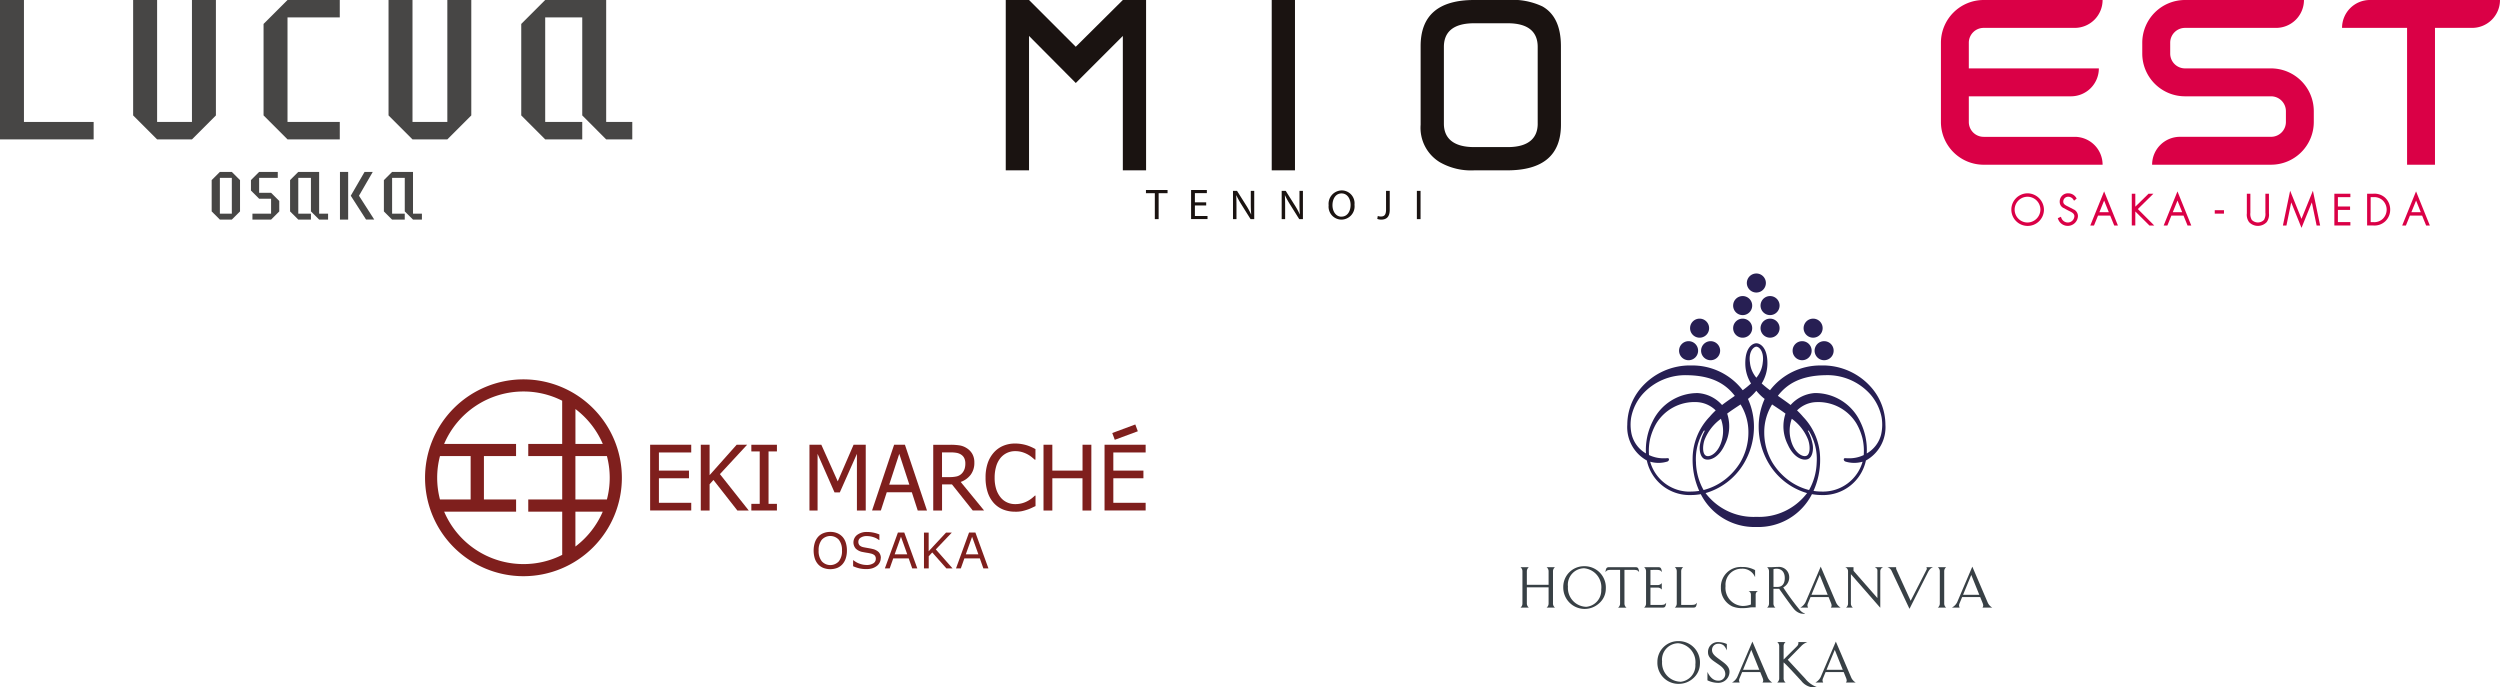 <svg xmlns="http://www.w3.org/2000/svg" xmlns:xlink="http://www.w3.org/1999/xlink" width="283.37" height="77.924" viewBox="0 0 283.37 77.924">
  <defs>
    <clipPath id="clip-path">
      <rect id="長方形_2980" data-name="長方形 2980" width="62.931" height="24.892" fill="none"/>
    </clipPath>
    <clipPath id="clip-path-2">
      <rect id="長方形_2988" data-name="長方形 2988" width="53.481" height="46.925" fill="none"/>
    </clipPath>
    <clipPath id="clip-path-3">
      <rect id="長方形_3139" data-name="長方形 3139" width="81.68" height="22.31" fill="none"/>
    </clipPath>
    <clipPath id="clip-path-4">
      <rect id="長方形_3141" data-name="長方形 3141" width="63.37" height="25.829" fill="none"/>
    </clipPath>
  </defs>
  <g id="logos" transform="translate(-58 -417)">
    <g id="グループ_1818" data-name="グループ 1818" transform="translate(172 417)">
      <path id="パス_9797" data-name="パス 9797" d="M21.5,29.232V29.6h1.006v2.941h.432V29.6H23.95v-.364Z" transform="translate(-5.609 -7.699)" fill="#1a1311"/>
      <path id="パス_9798" data-name="パス 9798" d="M28.412,29.232v3.3h1.863V32.18H28.844V30.988h1.28v-.353h-1.28V29.591H30.2v-.358Z" transform="translate(-7.405 -7.699)" fill="#1a1311"/>
      <g id="グループ_1719" data-name="グループ 1719" transform="translate(0 0)">
        <g id="グループ_1718" data-name="グループ 1718" clip-path="url(#clip-path)">
          <path id="パス_9799" data-name="パス 9799" d="M34.806,32.439V29.232h.457l1.023,1.623a8.712,8.712,0,0,1,.571,1.043l.014,0c-.038-.429-.048-.819-.048-1.314V29.232h.391v3.207H36.8l-1.018-1.627a9.272,9.272,0,0,1-.594-1.072l-.016.006c.024.4.029.79.029,1.322v1.37Z" transform="translate(-9.049 -7.599)" fill="#1a1311"/>
          <path id="パス_9800" data-name="パス 9800" d="M42.263,32.439V29.232h.457l1.022,1.623a8.4,8.4,0,0,1,.571,1.043l.015,0c-.038-.429-.048-.819-.048-1.314V29.232h.391v3.207h-.419l-1.018-1.627a9.173,9.173,0,0,1-.594-1.072l-.015.006c.024.4.03.79.03,1.322v1.37Z" transform="translate(-10.987 -7.599)" fill="#1a1311"/>
          <path id="パス_9801" data-name="パス 9801" d="M50.9,32.474a1.467,1.467,0,0,1-1.442-1.627,1.52,1.52,0,0,1,1.484-1.684,1.46,1.46,0,0,1,1.446,1.623,1.5,1.5,0,0,1-1.484,1.688Zm.019-.338c.656,0,1.027-.6,1.027-1.331,0-.637-.333-1.3-1.023-1.3s-1.031.643-1.031,1.337c0,.676.371,1.3,1.022,1.3Z" transform="translate(-12.859 -7.581)" fill="#1a1311"/>
          <path id="パス_9802" data-name="パス 9802" d="M57.9,29.232h.419v2.146c0,.853-.419,1.114-.97,1.114a1.276,1.276,0,0,1-.443-.077l.058-.337a.988.988,0,0,0,.352.062c.371,0,.585-.167.585-.794Z" transform="translate(-14.795 -7.599)" fill="#1a1311"/>
          <rect id="長方形_2978" data-name="長方形 2978" width="0.419" height="3.207" transform="translate(46.599 21.632)" fill="#1a1311"/>
          <path id="パス_9803" data-name="パス 9803" d="M79.452,14.124q0,5.184-6.1,5.184H69.62a7.129,7.129,0,0,1-3.895-.919,4.563,4.563,0,0,1-2.18-4.249V5.231Q63.545,0,69.62,0h3.734a8,8,0,0,1,4,.729q2.091,1.19,2.094,4.5Zm-2.637-.1V5.313c0-1.621-.974-2.677-3.4-2.677h-3.8c-2.448,0-3.433,1.056-3.433,2.677V14.02c0,1.57.985,2.652,3.433,2.652h3.812c2.419,0,3.389-1.082,3.389-2.652" transform="translate(-16.52 0)" fill="#1a1311"/>
          <path id="パス_9804" data-name="パス 9804" d="M15.906,0V19.308H13.271V4.075L7.939,9.408l-5.3-5.333V19.308H0V0H2.636l5.3,5.3L13.271,0Z" transform="translate(0 0)" fill="#1a1311"/>
          <rect id="長方形_2979" data-name="長方形 2979" width="2.636" height="19.308" transform="translate(30.147)" fill="#1a1311"/>
        </g>
      </g>
    </g>
    <g id="グループ_1819" data-name="グループ 1819" transform="translate(58 417)">
      <path id="パス_9787" data-name="パス 9787" d="M39.844,22.869l-.93.928v3.548l.93.928h1.435V27.6H39.844V23.544h1.435v3.8l.929.928h1.014V27.6H42.208V22.869Z" transform="translate(-6.035 -3.383)" fill="#474645"/>
      <path id="パス_9788" data-name="パス 9788" d="M52.431,22.869,51.5,23.8v3.548l.928.928h1.436V27.6H52.431V23.544h1.436v3.8l.931.928H55.81V27.6H54.8V22.869Z" transform="translate(-7.987 -3.383)" fill="#474645"/>
      <rect id="長方形_2977" data-name="長方形 2977" width="0.929" height="5.405" transform="translate(38.534 19.487)" fill="#474645"/>
      <path id="パス_9789" data-name="パス 9789" d="M48.668,22.869l-1.564,2.7,1.732,2.7h.929l-1.731-2.7,1.563-2.7Z" transform="translate(-7.345 -3.383)" fill="#474645"/>
      <path id="パス_9790" data-name="パス 9790" d="M29.345,23.544H30.7V27.6H29.345Zm0-.675-.929.928v3.548l.929.928H30.7l.93-.928V23.8l-.93-.928Z" transform="translate(-4.423 -3.383)" fill="#474645"/>
      <path id="パス_9791" data-name="パス 9791" d="M34.616,22.869l-.928.928V24.98l.928.93h1.353V27.6H33.856v.676h2.113l.928-.928V26.162l-.928-.928H34.616V23.546h2.112v-.676Z" transform="translate(-5.243 -3.383)" fill="#474645"/>
      <path id="パス_9792" data-name="パス 9792" d="M0,0V15.8H10.614V13.823h-7.9V0Z" transform="translate(0 0)" fill="#474645"/>
      <path id="パス_9793" data-name="パス 9793" d="M58.609,0V13.823H54.661V0H51.945V13.082L54.66,15.8h3.95l2.715-2.716V0Z" transform="translate(-7.905 0)" fill="#474645"/>
      <path id="パス_9794" data-name="パス 9794" d="M24.466,0V13.823H20.517V0H17.8V13.082L20.517,15.8h3.95l2.715-2.716V0Z" transform="translate(-2.709 0)" fill="#474645"/>
      <path id="パス_9795" data-name="パス 9795" d="M37.97,0,35.255,2.714V13.081L37.972,15.8l5.923,0V13.82H37.97V1.975h5.924V0Z" transform="translate(-5.381 0)" fill="#474645"/>
      <path id="パス_9796" data-name="パス 9796" d="M72.228,0,69.514,2.714V13.082L72.229,15.8h4.2V13.823h-4.2V1.974h4.2V13.082L79.14,15.8H82.1V13.823H79.141V0Z" transform="translate(-10.432 0)" fill="#474645"/>
    </g>
    <g id="グループ_1821" data-name="グループ 1821" transform="translate(230.342 448)">
      <g id="グループ_1728" data-name="グループ 1728" transform="translate(0 0)" clip-path="url(#clip-path-2)">
        <path id="パス_9895" data-name="パス 9895" d="M45.428,5.146A1.079,1.079,0,1,1,44.35,4.067a1.078,1.078,0,0,1,1.079,1.079" transform="translate(-16.058 -1.509)" fill="#271f53"/>
        <path id="パス_9896" data-name="パス 9896" d="M45.428,9.214A1.079,1.079,0,1,1,44.35,8.138a1.076,1.076,0,0,1,1.079,1.076" transform="translate(-16.058 -3.02)" fill="#271f53"/>
        <path id="パス_9897" data-name="パス 9897" d="M38.33,5.146a1.08,1.08,0,1,0,1.079-1.079A1.08,1.08,0,0,0,38.33,5.146" transform="translate(-14.224 -1.509)" fill="#271f53"/>
        <path id="パス_9898" data-name="パス 9898" d="M38.33,9.214a1.08,1.08,0,1,0,1.079-1.076A1.078,1.078,0,0,0,38.33,9.214" transform="translate(-14.224 -3.02)" fill="#271f53"/>
        <path id="パス_9899" data-name="パス 9899" d="M53.189,9.214a1.079,1.079,0,1,1-1.079-1.076,1.076,1.076,0,0,1,1.079,1.076" transform="translate(-18.938 -3.02)" fill="#271f53"/>
        <path id="パス_9900" data-name="パス 9900" d="M55.172,13.277A1.079,1.079,0,1,1,54.094,12.2a1.078,1.078,0,0,1,1.079,1.076" transform="translate(-19.674 -4.528)" fill="#271f53"/>
        <path id="パス_9901" data-name="パス 9901" d="M49.049,13.277A1.079,1.079,0,1,0,50.128,12.2a1.08,1.08,0,0,0-1.079,1.076" transform="translate(-18.202 -4.528)" fill="#271f53"/>
        <path id="パス_9902" data-name="パス 9902" d="M42.959,1.079A1.079,1.079,0,1,1,41.881,0a1.082,1.082,0,0,1,1.079,1.079" transform="translate(-15.142 0)" fill="#271f53"/>
        <path id="パス_9903" data-name="パス 9903" d="M30.569,9.214a1.079,1.079,0,1,0,1.079-1.076,1.078,1.078,0,0,0-1.079,1.076" transform="translate(-11.344 -3.02)" fill="#271f53"/>
        <path id="パス_9904" data-name="パス 9904" d="M28.585,13.277A1.079,1.079,0,1,0,29.661,12.2a1.078,1.078,0,0,0-1.076,1.076" transform="translate(-10.608 -4.528)" fill="#271f53"/>
        <path id="パス_9905" data-name="パス 9905" d="M34.713,13.277A1.079,1.079,0,1,1,33.635,12.2a1.08,1.08,0,0,1,1.079,1.076" transform="translate(-12.082 -4.528)" fill="#271f53"/>
        <path id="パス_9906" data-name="パス 9906" d="M47.018,17.709a7.3,7.3,0,0,0-5.806-2.616A7.192,7.192,0,0,0,35.431,17.9a10.692,10.692,0,0,1-.943-.767,4.315,4.315,0,0,0,.648-2.319c0-1.743-.809-2.237-1.252-2.237s-1.255.494-1.255,2.237a4.292,4.292,0,0,0,.65,2.319,10.978,10.978,0,0,1-.943.767,7.192,7.192,0,0,0-5.781-2.807,7.305,7.305,0,0,0-5.808,2.616,6.443,6.443,0,0,0-1.494,4.09,4.313,4.313,0,0,0,2.217,4.066,4.942,4.942,0,0,0,4.995,3.916,6.386,6.386,0,0,0,1.119-.1,6.824,6.824,0,0,0,6.3,3.72,6.819,6.819,0,0,0,6.3-3.72,6.438,6.438,0,0,0,1.121.1A4.945,4.945,0,0,0,46.3,25.865,4.311,4.311,0,0,0,48.512,21.8a6.453,6.453,0,0,0-1.494-4.09m-13.86-2.946c-.179-1.25.413-1.8.726-1.8s.9.55.723,1.8a3.118,3.118,0,0,1-.723,1.719,3.1,3.1,0,0,1-.726-1.719M21.37,25.064a3.442,3.442,0,0,1-1.618-2.139,5.029,5.029,0,0,1-.055-1.956,5.61,5.61,0,0,1,1.293-2.628,6.531,6.531,0,0,1,5.06-2.144c2.913.04,4.417,1.074,5.392,2.341-.518.363-1,.688-1.449,1.038a4.005,4.005,0,0,0-2.746-1.353,5.638,5.638,0,0,0-5.139,3.245,7.172,7.172,0,0,0-.738,3.6m8.6-1.5c-.35,1.341-1.238,1.916-1.721,1.784s-.489-1.1-.231-1.85a5.387,5.387,0,0,1,1.846-2.361,3.976,3.976,0,0,1,.106,2.427m-3.505,5.824A4.649,4.649,0,0,1,21.846,26a3.374,3.374,0,0,0,1.933-.012.272.272,0,0,0,.2-.252.137.137,0,0,0-.156-.136c-.1.006-.267.015-.492.015a3.748,3.748,0,0,1-1.615-.368,6.189,6.189,0,0,1,.136-1.88,6.676,6.676,0,0,1,.68-1.688,5.069,5.069,0,0,1,4.551-2.435,3.237,3.237,0,0,1,2.19.943,8.5,8.5,0,0,0-.688.721,6.917,6.917,0,0,0-1.928,4.785,8.548,8.548,0,0,0,.751,3.616,6.029,6.029,0,0,1-.94.075m.574-3.261a6.105,6.105,0,0,1,.892-3.641h.114a5.022,5.022,0,0,0-.56,1.61c-.091.525.013,1.421.557,1.621.619.222,1.643-.245,2.26-1.646a4.568,4.568,0,0,0,.27-3.517c.463-.356,1.1-.759,1.516-1.041a5.95,5.95,0,0,1,.89,3.168,6.7,6.7,0,0,1-.955,3.467,7.257,7.257,0,0,1-1.518,1.736A6.68,6.68,0,0,1,27.9,29.212a6.717,6.717,0,0,1-.862-3.087m6.845,6.126a6.819,6.819,0,0,1-5.756-2.691,7.488,7.488,0,0,0,4.283-3.266,8.138,8.138,0,0,0,1.2-4.185,7.587,7.587,0,0,0-.68-3.223,5.764,5.764,0,0,0,.948-.93,5.737,5.737,0,0,0,.945.93,7.586,7.586,0,0,0-.677,3.223,8.143,8.143,0,0,0,1.2,4.185,7.48,7.48,0,0,0,4.283,3.266,6.821,6.821,0,0,1-5.755,2.691m5.982-3.039a6.658,6.658,0,0,1-2.606-1.331,7.269,7.269,0,0,1-1.52-1.736,6.7,6.7,0,0,1-.952-3.467,5.923,5.923,0,0,1,.89-3.168c.413.282,1.051.685,1.516,1.041a4.563,4.563,0,0,0,.267,3.517c.618,1.4,1.643,1.868,2.26,1.646.547-.2.648-1.1.56-1.621a5.05,5.05,0,0,0-.563-1.61h.111a6.072,6.072,0,0,1,.9,3.641,6.732,6.732,0,0,1-.862,3.087M37.9,21.135A5.361,5.361,0,0,1,39.745,23.5c.263.748.252,1.716-.229,1.85S38.148,24.9,37.8,23.562a3.958,3.958,0,0,1,.1-2.427m8.155,4.112a3.762,3.762,0,0,1-1.612.368c-.227,0-.4-.009-.494-.015a.143.143,0,0,0-.161.136.28.28,0,0,0,.2.252A3.385,3.385,0,0,0,45.922,26,4.656,4.656,0,0,1,41.3,29.386a5.99,5.99,0,0,1-.94-.075,8.557,8.557,0,0,0,.751-3.616,6.907,6.907,0,0,0-1.931-4.785,8.1,8.1,0,0,0-.685-.721,3.231,3.231,0,0,1,2.19-.943,5.067,5.067,0,0,1,4.549,2.435,6.583,6.583,0,0,1,.68,1.688,6.312,6.312,0,0,1,.138,1.88m.343-.184a7.194,7.194,0,0,0-.741-3.6,5.635,5.635,0,0,0-5.136-3.245,4.021,4.021,0,0,0-2.752,1.353c-.448-.35-.928-.675-1.446-1.038.975-1.267,2.482-2.3,5.4-2.341a6.526,6.526,0,0,1,5.058,2.144,5.619,5.619,0,0,1,1.3,2.628,5.028,5.028,0,0,1-.055,1.956A3.45,3.45,0,0,1,46.4,25.064" transform="translate(-7.145 -4.668)" fill="#271f53"/>
        <path id="パス_9907" data-name="パス 9907" d="M76.167,52.932h-.953a.571.571,0,0,1,.23.481v3.621a.567.567,0,0,1-.23.481h.953a.575.575,0,0,1-.224-.481V53.413a.579.579,0,0,1,.224-.481" transform="translate(-27.912 -19.643)" fill="#384045"/>
        <path id="パス_9908" data-name="パス 9908" d="M48.729,58.164a1.248,1.248,0,0,1-.562-.383,27.647,27.647,0,0,1-1.893-2.575A1.274,1.274,0,0,0,46.953,54a1.168,1.168,0,0,0-1.287-1.112c-.172,0-.362.011-.517.021l-.189.008h-.519a.586.586,0,0,1,.224.481v3.622a.584.584,0,0,1-.224.481h.952a.573.573,0,0,1-.226-.481V55.4l0-.035v.005h.65c.08.121,1.343,1.918,1.7,2.318a1.556,1.556,0,0,0,.756.479,1.919,1.919,0,0,0,.426.033l.056-.016ZM45.64,55.153h-.469V53.14a1.149,1.149,0,0,1,.35-.048c.595,0,.93.41.93,1.055,0,.62-.277,1.006-.811,1.006" transform="translate(-16.492 -19.627)" fill="#384045"/>
        <path id="パス_9909" data-name="パス 9909" d="M3.917,52.932H2.961a.584.584,0,0,1,.227.481v1.518H.723V53.413a.6.6,0,0,1,.227-.481H0a.581.581,0,0,1,.223.481v3.621A.578.578,0,0,1,0,57.515H.95a.6.6,0,0,1-.227-.481V55.217H3.188v1.817a.58.58,0,0,1-.227.481h.955a.572.572,0,0,1-.23-.481V53.413a.576.576,0,0,1,.23-.481" transform="translate(0 -19.643)" fill="#384045"/>
        <path id="パス_9910" data-name="パス 9910" d="M18.661,52.932h-2.87c-.292,0-.408.02-.474.55.116-.1.106-.245.606-.245h1.053v3.8a.584.584,0,0,1-.225.481H17.7a.574.574,0,0,1-.23-.481v-3.8h1.056c.5,0,.491.146.607.245-.068-.53-.186-.55-.476-.55" transform="translate(-5.684 -19.643)" fill="#384045"/>
        <path id="パス_9911" data-name="パス 9911" d="M24.184,57.211H23V55.245h.8a.587.587,0,0,1,.484.228v-.739a.587.587,0,0,1-.484.227H23V53.242l.689-.005c.5,0,.492.146.609.245-.066-.53-.186-.55-.474-.55h-1.55a.582.582,0,0,1,.227.481v3.622a.579.579,0,0,1-.227.481h2.036c.29,0,.406-.018.474-.55-.112.1-.1.245-.6.245" transform="translate(-8.267 -19.643)" fill="#384045"/>
        <path id="パス_9912" data-name="パス 9912" d="M29.712,57.211H28.538v-3.8a.58.58,0,0,1,.224-.481h-.95a.58.58,0,0,1,.224.481v3.622a.577.577,0,0,1-.224.481h2.031c.295,0,.411-.018.476-.55-.113.1-.106.245-.607.245" transform="translate(-10.321 -19.643)" fill="#384045"/>
        <path id="パス_9913" data-name="パス 9913" d="M62.166,53.413v3.019L59.457,53.34l0-.408H58.5a.474.474,0,0,1,.338.481v3.621a.578.578,0,0,1-.227.481h.777a.578.578,0,0,1-.227-.481V53.723l3.316,3.793h.015v-4.1a.477.477,0,0,1,.337-.481h-.95c.235.166.29.153.29.481" transform="translate(-21.708 -19.643)" fill="#384045"/>
        <path id="パス_9914" data-name="パス 9914" d="M40.315,55.627H39.28l-.006.005,0,.005a.334.334,0,0,1,.126.079.458.458,0,0,1,.126.335v1.1a2.782,2.782,0,0,1-.93.166,2.043,2.043,0,0,1-1.945-2.258,1.8,1.8,0,0,1,1.819-1.965,1.528,1.528,0,0,1,1.5.9l.03.042,0-.784a2.977,2.977,0,0,0-1.5-.355,2.257,2.257,0,0,0-2.377,2.348A2.282,2.282,0,0,0,37.4,57.356a2.842,2.842,0,0,0,1.149.206,4.7,4.7,0,0,0,.943-.086l.337-.009h.235l0-.006V56.051a.449.449,0,0,1,.126-.338.3.3,0,0,1,.126-.075l.005-.005Z" transform="translate(-13.405 -19.63)" fill="#384045"/>
        <path id="パス_9915" data-name="パス 9915" d="M70.647,52.932h-.1s.08.148.043.24c-.03.075-1.494,2.928-1.822,3.57-.295-.642-1.6-3.495-1.633-3.588a.585.585,0,0,1-.011-.222h-1a.772.772,0,0,1,.474.4l2.036,4.322,2.1-4.158c.264-.527.594-.567.594-.567Z" transform="translate(-24.54 -19.643)" fill="#384045"/>
        <path id="パス_9916" data-name="パス 9916" d="M10.076,52.759a2.342,2.342,0,0,0-2.363,2.369,2.425,2.425,0,0,0,4.06,1.837,2.193,2.193,0,0,0,.763-1.646,2.411,2.411,0,0,0-2.46-2.56m.222,4.6a2.136,2.136,0,0,1-2.054-2.294,1.865,1.865,0,0,1,1.832-2.074,2.158,2.158,0,0,1,1.941,2.4A1.863,1.863,0,0,1,10.3,57.361" transform="translate(-2.862 -19.579)" fill="#384045"/>
        <path id="パス_9917" data-name="パス 9917" d="M81.209,57.48h1.126a1.242,1.242,0,0,1-.519-.575c-.07-.166-1.744-4.07-1.744-4.07S78.424,56.7,78.36,56.855a1.42,1.42,0,0,1-.606.625h.89a.538.538,0,0,1-.078-.282l.028-.132.323-.779h2.049l.254.63a1.177,1.177,0,0,1,.088.292c0,.209-.1.27-.1.27m-2.187-1.449.932-2.255.91,2.255Z" transform="translate(-28.855 -19.608)" fill="#384045"/>
        <path id="パス_9918" data-name="パス 9918" d="M53.879,57.48h1.13a1.263,1.263,0,0,1-.522-.575c-.07-.166-1.741-4.07-1.741-4.07S51.1,56.7,51.029,56.855a1.427,1.427,0,0,1-.6.625h.89a.527.527,0,0,1-.08-.282l.028-.132.323-.779h2.051l.252.63a1.178,1.178,0,0,1,.088.292c0,.209-.1.27-.1.27m-2.187-1.449.935-2.255.908,2.255Z" transform="translate(-18.713 -19.608)" fill="#384045"/>
        <path id="パス_9919" data-name="パス 9919" d="M41.568,70.987h1.124a1.275,1.275,0,0,1-.519-.577c-.07-.167-1.741-4.068-1.741-4.068s-1.648,3.863-1.716,4.019a1.455,1.455,0,0,1-.6.625H39a.541.541,0,0,1-.081-.284l.03-.131.323-.777h2.049l.254.628a1.186,1.186,0,0,1,.086.295c0,.206-.1.27-.1.27m-2.187-1.449.932-2.258.907,2.258Zm11.65,1.449h1.126a1.252,1.252,0,0,1-.519-.577c-.07-.167-1.741-4.068-1.741-4.068s-1.648,3.863-1.716,4.019a1.445,1.445,0,0,1-.606.625h.892a.541.541,0,0,1-.08-.284l.028-.131.323-.777h2.049l.254.628a1.161,1.161,0,0,1,.088.295c0,.206-.1.27-.1.27m-2.187-1.449.935-2.258.907,2.258Z" transform="translate(-14.144 -24.62)" fill="#384045"/>
        <path id="パス_9920" data-name="パス 9920" d="M27.042,66.259a2.343,2.343,0,0,0-2.363,2.369,2.385,2.385,0,0,0,2.51,2.472,2.41,2.41,0,0,0,1.55-.632,2.2,2.2,0,0,0,.761-1.646,2.409,2.409,0,0,0-2.457-2.563m.222,4.6A2.138,2.138,0,0,1,25.21,68.57,1.864,1.864,0,0,1,27.042,66.5a2.155,2.155,0,0,1,1.941,2.4,1.863,1.863,0,0,1-1.719,1.971" transform="translate(-9.158 -24.589)" fill="#384045"/>
        <path id="パス_9921" data-name="パス 9921" d="M49.5,70.63l-2.031-2.195L48.982,66.9a1.777,1.777,0,0,1,.721-.472H48.665a.5.5,0,0,1-.126.451L47,68.411v-1.5a.59.59,0,0,1,.226-.484h-.952a.588.588,0,0,1,.226.484v3.619a.585.585,0,0,1-.226.484h.952A.587.587,0,0,1,47,70.534v-1.8c.363.3,1.215,1.252,2,2.092a1.9,1.9,0,0,0,1.838.726,2.99,2.99,0,0,1-1.343-.92" transform="translate(-17.173 -24.653)" fill="#384045"/>
        <path id="パス_9922" data-name="パス 9922" d="M35.128,68.443c-.471-.35-.912-.64-.912-1.106a.69.69,0,0,1,.7-.716.883.883,0,0,1,.665.231,1.756,1.756,0,0,1,.315.528v-.731a2.475,2.475,0,0,0-.991-.216A1.109,1.109,0,0,0,33.762,67.6c0,.587.487.877.95,1.2.484.335,1.009.637,1.009,1.277a.753.753,0,0,1-.829.726c-.809,0-1.195-.993-1.195-1l0,.963a2.833,2.833,0,0,0,1.235.287,1.26,1.26,0,0,0,1.265-1.26c0-.609-.555-.965-1.066-1.348" transform="translate(-12.504 -24.653)" fill="#384045"/>
      </g>
    </g>
    <g id="グループ_1926" data-name="グループ 1926" transform="translate(106.177 460)">
      <g id="グループ_1926-2" data-name="グループ 1926" transform="translate(0 0)" clip-path="url(#clip-path-3)">
        <path id="パス_10670" data-name="パス 10670" d="M11.156,0A11.155,11.155,0,1,0,22.311,11.155,11.168,11.168,0,0,0,11.156,0m5.892,3.363a9.8,9.8,0,0,1,3.1,3.954h-3.1ZM1.376,11.155a9.718,9.718,0,0,1,.318-2.462H5.169v4.923H1.694a9.718,9.718,0,0,1-.318-2.462M15.544,7.317H11.7V8.693h3.848v4.923H11.7v1.377h3.848v4.9a9.667,9.667,0,0,1-4.388,1.044,9.767,9.767,0,0,1-8.992-5.94h8.153V13.616H6.675V8.693h3.642V7.317H2.164a9.768,9.768,0,0,1,8.992-5.942A9.668,9.668,0,0,1,15.544,2.42Zm1.5,11.631V14.994h3.1a9.823,9.823,0,0,1-3.1,3.954m0-5.331V8.693h3.57a9.655,9.655,0,0,1,0,4.923Z" transform="translate(0 0)" fill="#7f1f1d"/>
        <path id="パス_10671" data-name="パス 10671" d="M28.95,15.862V8.411h4.659v.875H29.946v2.052h3.408v.873H29.946v2.775h3.664v.875Z" transform="translate(-3.436 -0.998)" fill="#7f1f1d"/>
        <path id="パス_10672" data-name="パス 10672" d="M40.9,15.862H39.612L36.9,12.4l-.435.486v2.976h-1V8.411h1v3.444L39.53,8.411h1.186l-3.082,3.328Z" transform="translate(-4.21 -0.998)" fill="#7f1f1d"/>
        <path id="パス_10673" data-name="パス 10673" d="M44.868,15.862h-2.9v-.754h.95V9.166h-.95V8.411h2.9v.755h-.95v5.942h.95Z" transform="translate(-4.982 -0.998)" fill="#7f1f1d"/>
        <path id="パス_10674" data-name="パス 10674" d="M55.821,15.862h-1V9.443l-1.939,4.368h-.6L50.362,9.443v6.419h-.92V8.411h1.345l1.86,4.148,1.794-4.148h1.38Z" transform="translate(-5.868 -0.998)" fill="#7f1f1d"/>
        <path id="パス_10675" data-name="パス 10675" d="M58.489,15.862l.669-2.066H62l.668,2.066h1.05l-2.5-7.451H59.992l-2.5,7.451Zm.947-2.925,1.14-3.5,1.143,3.5Z" transform="translate(-6.823 -0.998)" fill="#7f1f1d"/>
        <path id="パス_10676" data-name="パス 10676" d="M68.474,12.626a2.439,2.439,0,0,0,1.131-.816,2.215,2.215,0,0,0,.416-1.374,1.947,1.947,0,0,0-.228-.982,1.857,1.857,0,0,0-.617-.646,2.1,2.1,0,0,0-.823-.325,6.747,6.747,0,0,0-1.072-.071h-1.92v7.45h1V12.906h1.126l2.354,2.956h1.285Zm.419-1.433a1.281,1.281,0,0,1-.318.5,1.181,1.181,0,0,1-.581.31,3.57,3.57,0,0,1-.767.074h-.871v-2.8h.982a3.573,3.573,0,0,1,.7.056,1.375,1.375,0,0,1,.491.2.988.988,0,0,1,.357.412,1.384,1.384,0,0,1,.114.576,2.038,2.038,0,0,1-.1.678" transform="translate(-7.758 -0.998)" fill="#7f1f1d"/>
        <path id="パス_10677" data-name="パス 10677" d="M75.429,15.979a3.593,3.593,0,0,1-1.344-.245A2.873,2.873,0,0,1,73.027,15a3.375,3.375,0,0,1-.692-1.211,5.208,5.208,0,0,1-.244-1.667,5.054,5.054,0,0,1,.238-1.632,3.529,3.529,0,0,1,.692-1.21,2.969,2.969,0,0,1,1.057-.763,3.44,3.44,0,0,1,1.367-.264,4.209,4.209,0,0,1,.7.056,4.662,4.662,0,0,1,.609.14,4.815,4.815,0,0,1,.492.186c.169.075.335.158.5.249v1.2h-.081q-.13-.119-.335-.286a3.32,3.32,0,0,0-.5-.331,3.376,3.376,0,0,0-.621-.25,2.746,2.746,0,0,0-.776-.1,2.163,2.163,0,0,0-.9.194,2.135,2.135,0,0,0-.746.574,2.7,2.7,0,0,0-.492.953,4.415,4.415,0,0,0-.175,1.292,4.153,4.153,0,0,0,.185,1.316,2.8,2.8,0,0,0,.506.93,2.021,2.021,0,0,0,.731.556,2.155,2.155,0,0,0,.893.188,2.892,2.892,0,0,0,.8-.1,2.924,2.924,0,0,0,.651-.266,3.29,3.29,0,0,0,.477-.317c.133-.108.237-.2.316-.278h.075v1.184c-.164.077-.318.151-.463.219a4.344,4.344,0,0,1-.528.205,5.507,5.507,0,0,1-.6.161,3.937,3.937,0,0,1-.724.055" transform="translate(-8.556 -0.98)" fill="#7f1f1d"/>
        <path id="パス_10678" data-name="パス 10678" d="M84.962,15.862h-1v-3.65H80.544v3.65h-1V8.411h1v2.927h3.423V8.411h1Z" transform="translate(-9.441 -0.998)" fill="#7f1f1d"/>
        <path id="パス_10679" data-name="パス 10679" d="M87.394,15.862V8.411h4.659v.875H88.389v2.052H91.8v.873H88.389v2.775h3.664v.875Z" transform="translate(-10.373 -0.998)" fill="#7f1f1d"/>
        <rect id="長方形_3138" data-name="長方形 3138" width="2.785" height="0.821" transform="translate(77.895 6.081) rotate(-20.34)" fill="#7f1f1d"/>
        <path id="パス_10680" data-name="パス 10680" d="M53.239,20.16a1.859,1.859,0,0,1,.38.667,2.825,2.825,0,0,1,.132.9,2.783,2.783,0,0,1-.135.9,1.844,1.844,0,0,1-.377.661,1.618,1.618,0,0,1-.593.414,2.232,2.232,0,0,1-1.559,0,1.611,1.611,0,0,1-.6-.412,1.856,1.856,0,0,1-.377-.662,3.106,3.106,0,0,1,0-1.787,1.9,1.9,0,0,1,.382-.674,1.569,1.569,0,0,1,.6-.409,2.082,2.082,0,0,1,.776-.142,2.045,2.045,0,0,1,.783.143,1.646,1.646,0,0,1,.59.408m-.049,1.564a1.868,1.868,0,0,0-.354-1.22,1.309,1.309,0,0,0-1.939,0,1.868,1.868,0,0,0-.353,1.22,1.841,1.841,0,0,0,.36,1.222,1.308,1.308,0,0,0,1.928,0,1.846,1.846,0,0,0,.359-1.222" transform="translate(-5.932 -2.327)" fill="#7f1f1d"/>
        <path id="パス_10681" data-name="パス 10681" d="M58.187,22.6a1.087,1.087,0,0,1-.11.469,1.121,1.121,0,0,1-.309.392,1.665,1.665,0,0,1-.509.273,2.2,2.2,0,0,1-.7.1,3.478,3.478,0,0,1-.79-.082,3.977,3.977,0,0,1-.712-.242v-.676H55.1a2.238,2.238,0,0,0,.711.395,2.336,2.336,0,0,0,.758.139,1.39,1.39,0,0,0,.781-.188.579.579,0,0,0,.279-.5.532.532,0,0,0-.132-.4.9.9,0,0,0-.4-.2,4.093,4.093,0,0,0-.443-.09c-.159-.024-.327-.053-.5-.09a1.487,1.487,0,0,1-.8-.391,1.069,1.069,0,0,1,.17-1.556,1.763,1.763,0,0,1,1.093-.325,3.511,3.511,0,0,1,.785.082,3.655,3.655,0,0,1,.632.2v.638h-.038a1.877,1.877,0,0,0-.609-.325,2.364,2.364,0,0,0-.773-.13,1.212,1.212,0,0,0-.7.18.54.54,0,0,0-.263.463.571.571,0,0,0,.13.4.888.888,0,0,0,.461.221c.116.025.281.056.5.093s.4.073.545.112a1.4,1.4,0,0,1,.681.362.946.946,0,0,1,.229.679" transform="translate(-6.535 -2.329)" fill="#7f1f1d"/>
        <path id="パス_10682" data-name="パス 10682" d="M62.817,23.763h-.575l-.4-1.131H60.089l-.4,1.131h-.547L60.62,19.7h.72Zm-1.14-1.594-.711-1.993-.714,1.993Z" transform="translate(-7.02 -2.339)" fill="#7f1f1d"/>
        <path id="パス_10683" data-name="パス 10683" d="M67.407,23.764h-.7l-1.6-1.808-.4.431v1.377h-.539V19.705H64.7v2.118l1.971-2.118h.654L65.51,21.613Z" transform="translate(-7.615 -2.339)" fill="#7f1f1d"/>
        <path id="パス_10684" data-name="パス 10684" d="M71.965,23.763H71.39l-.4-1.131H69.237l-.4,1.131h-.547L69.768,19.7h.72Zm-1.14-1.594-.711-1.993L69.4,22.169Z" transform="translate(-8.105 -2.339)" fill="#7f1f1d"/>
      </g>
    </g>
    <g id="グループ_1929" data-name="グループ 1929" transform="translate(278 417)">
      <g id="グループ_1928" data-name="グループ 1928" transform="translate(0 0)" clip-path="url(#clip-path-4)">
        <path id="パス_10685" data-name="パス 10685" d="M0,13.829a4.849,4.849,0,0,0,4.843,4.843H18.325v0a3.16,3.16,0,0,0-3.16-3.162H4.843a1.68,1.68,0,0,1-1.681-1.679V10.917h11.58A3.16,3.16,0,0,0,17.9,7.756v0H3.162V4.84A1.682,1.682,0,0,1,4.843,3.161H15.165A3.159,3.159,0,0,0,18.325,0H4.843A4.848,4.848,0,0,0,0,4.84Z" transform="translate(0 0)" fill="#da0046"/>
        <path id="パス_10686" data-name="パス 10686" d="M36.7,7.753H26.946a1.681,1.681,0,0,1-1.679-1.68V4.84a1.681,1.681,0,0,1,1.679-1.679H37.27A3.16,3.16,0,0,0,40.429,0H26.946A4.848,4.848,0,0,0,22.1,4.84V6.073a4.849,4.849,0,0,0,4.843,4.844H36.7A1.684,1.684,0,0,1,38.382,12.6v1.234A1.681,1.681,0,0,1,36.7,15.507H26.378a3.162,3.162,0,0,0-3.161,3.163H36.7a4.847,4.847,0,0,0,4.843-4.839V12.6A4.85,4.85,0,0,0,36.7,7.753" transform="translate(0.721 0)" fill="#da0046"/>
        <path id="パス_10687" data-name="パス 10687" d="M47.191,0A3.16,3.16,0,0,0,44.03,3.161H51.4v15.51h3.163V3.161h4.208A3.16,3.16,0,0,0,61.932,0Z" transform="translate(1.437 0)" fill="#da0046"/>
        <path id="パス_10688" data-name="パス 10688" d="M9.562,24.529a1.46,1.46,0,1,1,1.463-1.461,1.482,1.482,0,0,1-1.463,1.461m0-3.309a1.848,1.848,0,1,0,1.865,1.847A1.883,1.883,0,0,0,9.562,21.22" transform="translate(0.251 0.692)" fill="#da0046"/>
        <path id="パス_10689" data-name="パス 10689" d="M14.675,23.073l-.659-.344c-.293-.14-.568-.27-.568-.558A.552.552,0,0,1,14,21.608a.69.69,0,0,1,.615.362l.057.088.293-.242-.037-.067a1.056,1.056,0,0,0-.915-.53.932.932,0,0,0-.968.96.774.774,0,0,0,.4.69l.624.329.065.032c.27.132.575.28.575.582a.746.746,0,0,1-.752.716.789.789,0,0,1-.74-.561l-.035-.089-.356.161.03.078a1.158,1.158,0,0,0,2.255-.289.838.838,0,0,0-.434-.758" transform="translate(0.419 0.692)" fill="#da0046"/>
        <path id="パス_10690" data-name="パス 10690" d="M18.493,23.367H17.428c.077-.188.417-1.025.536-1.317.118.291.455,1.129.53,1.317m-2.1,1.511h.419s.417-1.022.46-1.125H18.65c.042.1.458,1.125.458,1.125h.42l-1.565-3.87Z" transform="translate(0.535 0.685)" fill="#da0046"/>
        <path id="パス_10691" data-name="パス 10691" d="M23.4,21.265h-.551l-1.5,1.468V21.265h-.4v3.6h.4V23.275l1.6,1.593h.546S21.758,23.125,21.636,23c.123-.119,1.768-1.739,1.768-1.739" transform="translate(0.684 0.694)" fill="#da0046"/>
        <path id="パス_10692" data-name="パス 10692" d="M26.547,23.367H25.482c.075-.188.415-1.025.534-1.317.118.291.457,1.129.532,1.317m-2.1,1.511h.42l.458-1.125H26.7c.042.1.458,1.125.458,1.125h.421l-1.565-3.87Z" transform="translate(0.798 0.685)" fill="#da0046"/>
        <rect id="長方形_3140" data-name="長方形 3140" width="1.045" height="0.389" transform="translate(31.038 23.826)" fill="#da0046"/>
        <path id="パス_10693" data-name="パス 10693" d="M35.682,21.265v2.16a1.328,1.328,0,0,1-.157.8.961.961,0,0,1-1.388,0,1.321,1.321,0,0,1-.158-.8v-2.16h-.4v2.223a1.424,1.424,0,0,0,.252.992,1.377,1.377,0,0,0,2,0,1.431,1.431,0,0,0,.254-1V21.265Z" transform="translate(1.096 0.694)" fill="#da0046"/>
        <path id="パス_10694" data-name="パス 10694" d="M39.643,24.12c-.147-.366-1.286-3.183-1.286-3.183l-.819,3.942h.4s.447-2.164.542-2.622c.179.441,1.166,2.889,1.166,2.889s.993-2.45,1.171-2.89c.1.457.542,2.623.542,2.623h.4l-.821-3.942s-1.141,2.817-1.29,3.183" transform="translate(1.225 0.683)" fill="#da0046"/>
        <path id="パス_10695" data-name="パス 10695" d="M43.185,21.265v3.6H45v-.387H43.586V23.1h1.379v-.388H43.586V21.653H45v-.388Z" transform="translate(1.41 0.694)" fill="#da0046"/>
        <path id="パス_10696" data-name="パス 10696" d="M47.182,21.653h.3A1.409,1.409,0,0,1,48.528,22a1.456,1.456,0,0,1,.039,2.1,1.412,1.412,0,0,1-1.083.385h-.3Zm.307-.388h-.709v3.6h.709a1.781,1.781,0,0,0,1.352-.478,1.808,1.808,0,0,0,.555-1.32,1.834,1.834,0,0,0-.573-1.351,1.8,1.8,0,0,0-1.333-.454" transform="translate(1.527 0.694)" fill="#da0046"/>
        <path id="パス_10697" data-name="パス 10697" d="M52.735,23.364H51.671c.075-.185.415-1.023.534-1.315.119.291.456,1.13.531,1.315M52.2,21.006l-1.57,3.87h.421l.457-1.125h1.379l.457,1.125h.42Z" transform="translate(1.653 0.685)" fill="#da0046"/>
      </g>
    </g>
  </g>
</svg>
